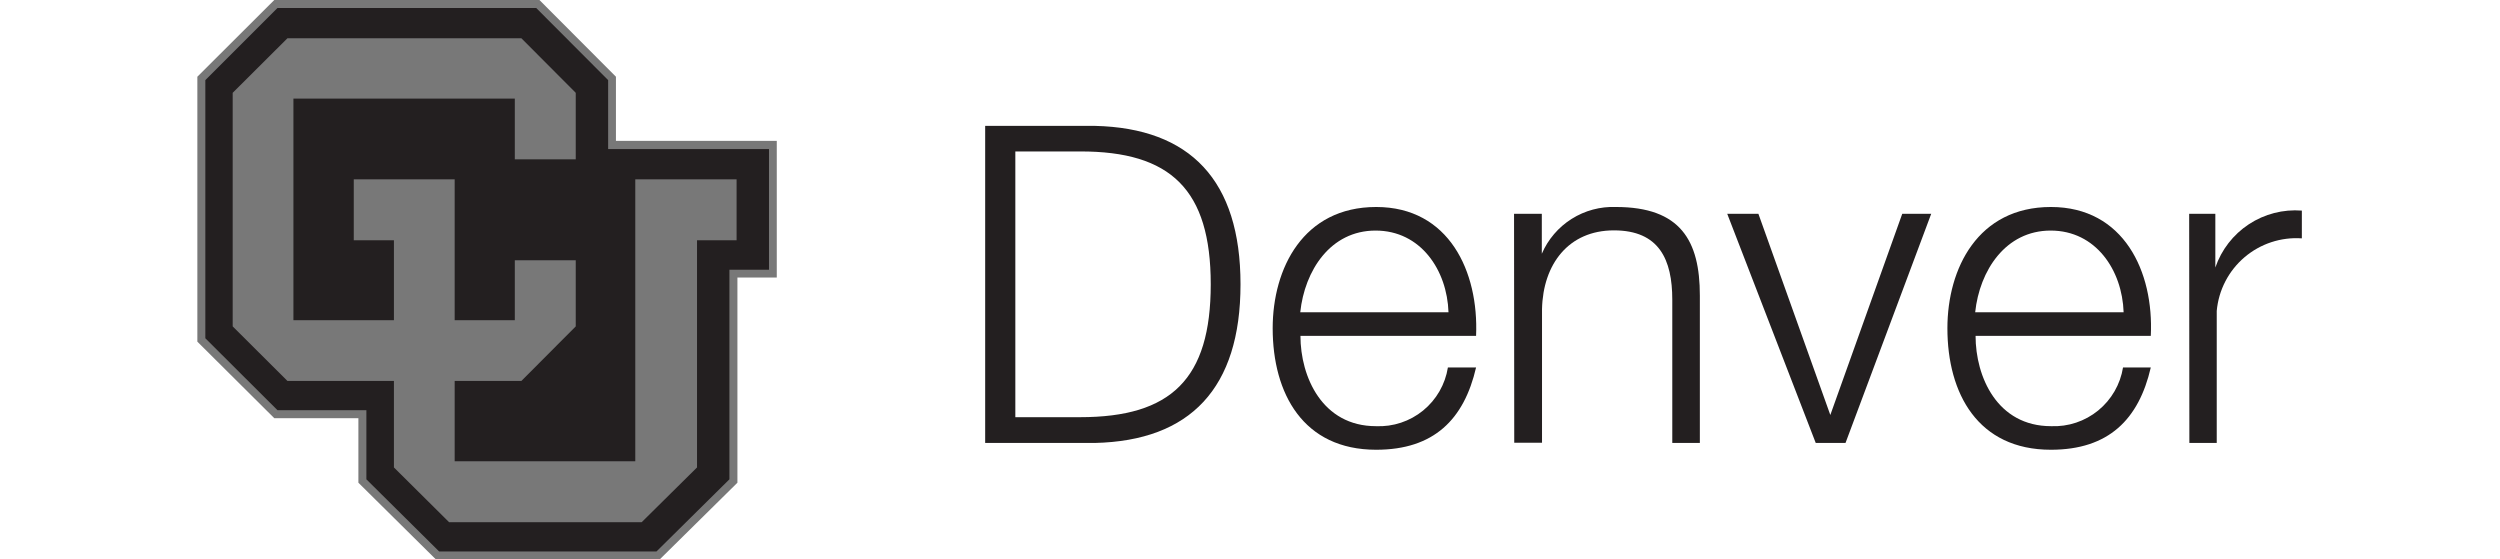 <svg width="715" height="160" viewBox="0 0 715 160" fill="none" xmlns="http://www.w3.org/2000/svg">
<g clip-path="url(#clip0_1359_836)">
<path d="M176.158 40.286V21.943L154.272 0H78.443L56.443 21.943V97.714L78.443 119.6H102.501V138.057L124.672 160H188.672L210.901 138.057V79.371H222.158V40.286H176.158Z" fill="#787878"/>
<path d="M153.357 2.286L173.928 22.914V42.629H219.928V77.143H208.614V137.086L187.757 157.714H125.586L104.786 137.086V117.314H79.357L58.728 96.743V22.914L79.357 2.286H153.357Z" fill="#231F20"/>
<path d="M81.701 111.657H110.501V134.743L127.93 152H185.415L202.901 134.743V71.429H214.215V48.286H179.53V128.914H133.587V111.657H150.958L168.215 94.4V71.429H145.072V88.571H133.587V48.286H99.015V71.429H110.501V88.571H87.472V30.857H145.072V48.286H168.215V25.257L150.958 7.943H81.701L64.387 25.257V94.4L81.701 111.657Z" fill="#231F20"/>
<path d="M130.035 108.947H149.12L164.663 93.347V74.433H147.235V91.576H130.035V51.29H101.177V68.719H112.663V91.576H83.92V28.204H147.235V45.576H164.663V26.547L149.12 10.947H82.206L66.549 26.547V93.347L82.206 108.947H112.663V133.69L128.435 149.347H183.52L199.349 133.69V68.719H210.663V51.29H181.692V131.919H130.035V108.947Z" fill="#787878"/>
<path d="M281.758 36H313.129C340.444 36.629 354.786 51.6 354.786 81.314C354.786 111.029 340.444 126.057 313.129 126.686H281.758V36ZM290.386 119.314H308.901C334.958 119.314 346.272 108.4 346.272 81.314C346.272 54.229 334.844 43.257 308.901 43.314H290.386V119.314Z" fill="#231F20"/>
<path d="M371.929 96.057C371.929 107.771 378.158 121.886 393.529 121.886C398.423 122.101 403.224 120.507 407.018 117.408C410.812 114.31 413.333 109.924 414.101 105.086H422.158C418.729 119.943 410.101 128.629 393.586 128.629C372.729 128.629 363.986 112.571 363.986 93.886C363.986 76.743 372.729 59.2 393.586 59.2C414.443 59.2 422.958 77.714 422.158 96.057H371.929ZM414.272 89.314C413.872 77.257 406.329 65.943 393.415 65.943C380.501 65.943 373.129 77.371 371.872 89.314H414.272Z" fill="#231F20"/>
<path d="M433.016 61.143H440.958V72.572C442.731 68.464 445.704 64.989 449.488 62.603C453.271 60.216 457.688 59.03 462.158 59.2C480.673 59.2 486.158 68.857 486.158 84.514V126.686H478.273V85.714C478.273 74.286 474.558 65.886 461.587 65.886C448.616 65.886 441.301 75.543 441.016 88.4V126.629H433.073L433.016 61.143Z" fill="#231F20"/>
<path d="M493.986 61.143H502.901L523.472 118.686L544.043 61.143H552.329L527.815 126.686H519.301L493.986 61.143Z" fill="#231F20"/>
<path d="M565.014 96.057C565.014 107.771 571.186 121.886 586.614 121.886C591.505 122.088 596.3 120.49 600.091 117.393C603.882 114.297 606.407 109.918 607.186 105.086H615.128C611.7 119.943 603.071 128.629 586.557 128.629C565.7 128.629 556.957 112.571 556.957 93.886C556.957 76.743 565.7 59.2 586.557 59.2C607.414 59.2 616.043 77.714 615.128 96.057H565.014ZM607.357 89.314C606.957 77.257 599.414 65.943 586.5 65.943C573.586 65.943 566.157 77.371 564.9 89.314H607.357Z" fill="#231F20"/>
<path d="M626.102 61.143H633.587V76.514C635.321 71.44 638.692 67.086 643.172 64.137C647.651 61.189 652.984 59.814 658.33 60.229V68.171C652.366 67.759 646.477 69.699 641.927 73.576C637.376 77.454 634.526 82.96 633.987 88.914C633.987 89.829 633.987 90.743 633.987 91.714V126.686H626.159L626.102 61.143Z" fill="#231F20"/>
</g>
<defs>
<clipPath id="clip0_1359_836">
<rect width="602.057" height="160" fill="white" transform="translate(56.443)"/>
</clipPath>
</defs>
</svg>
